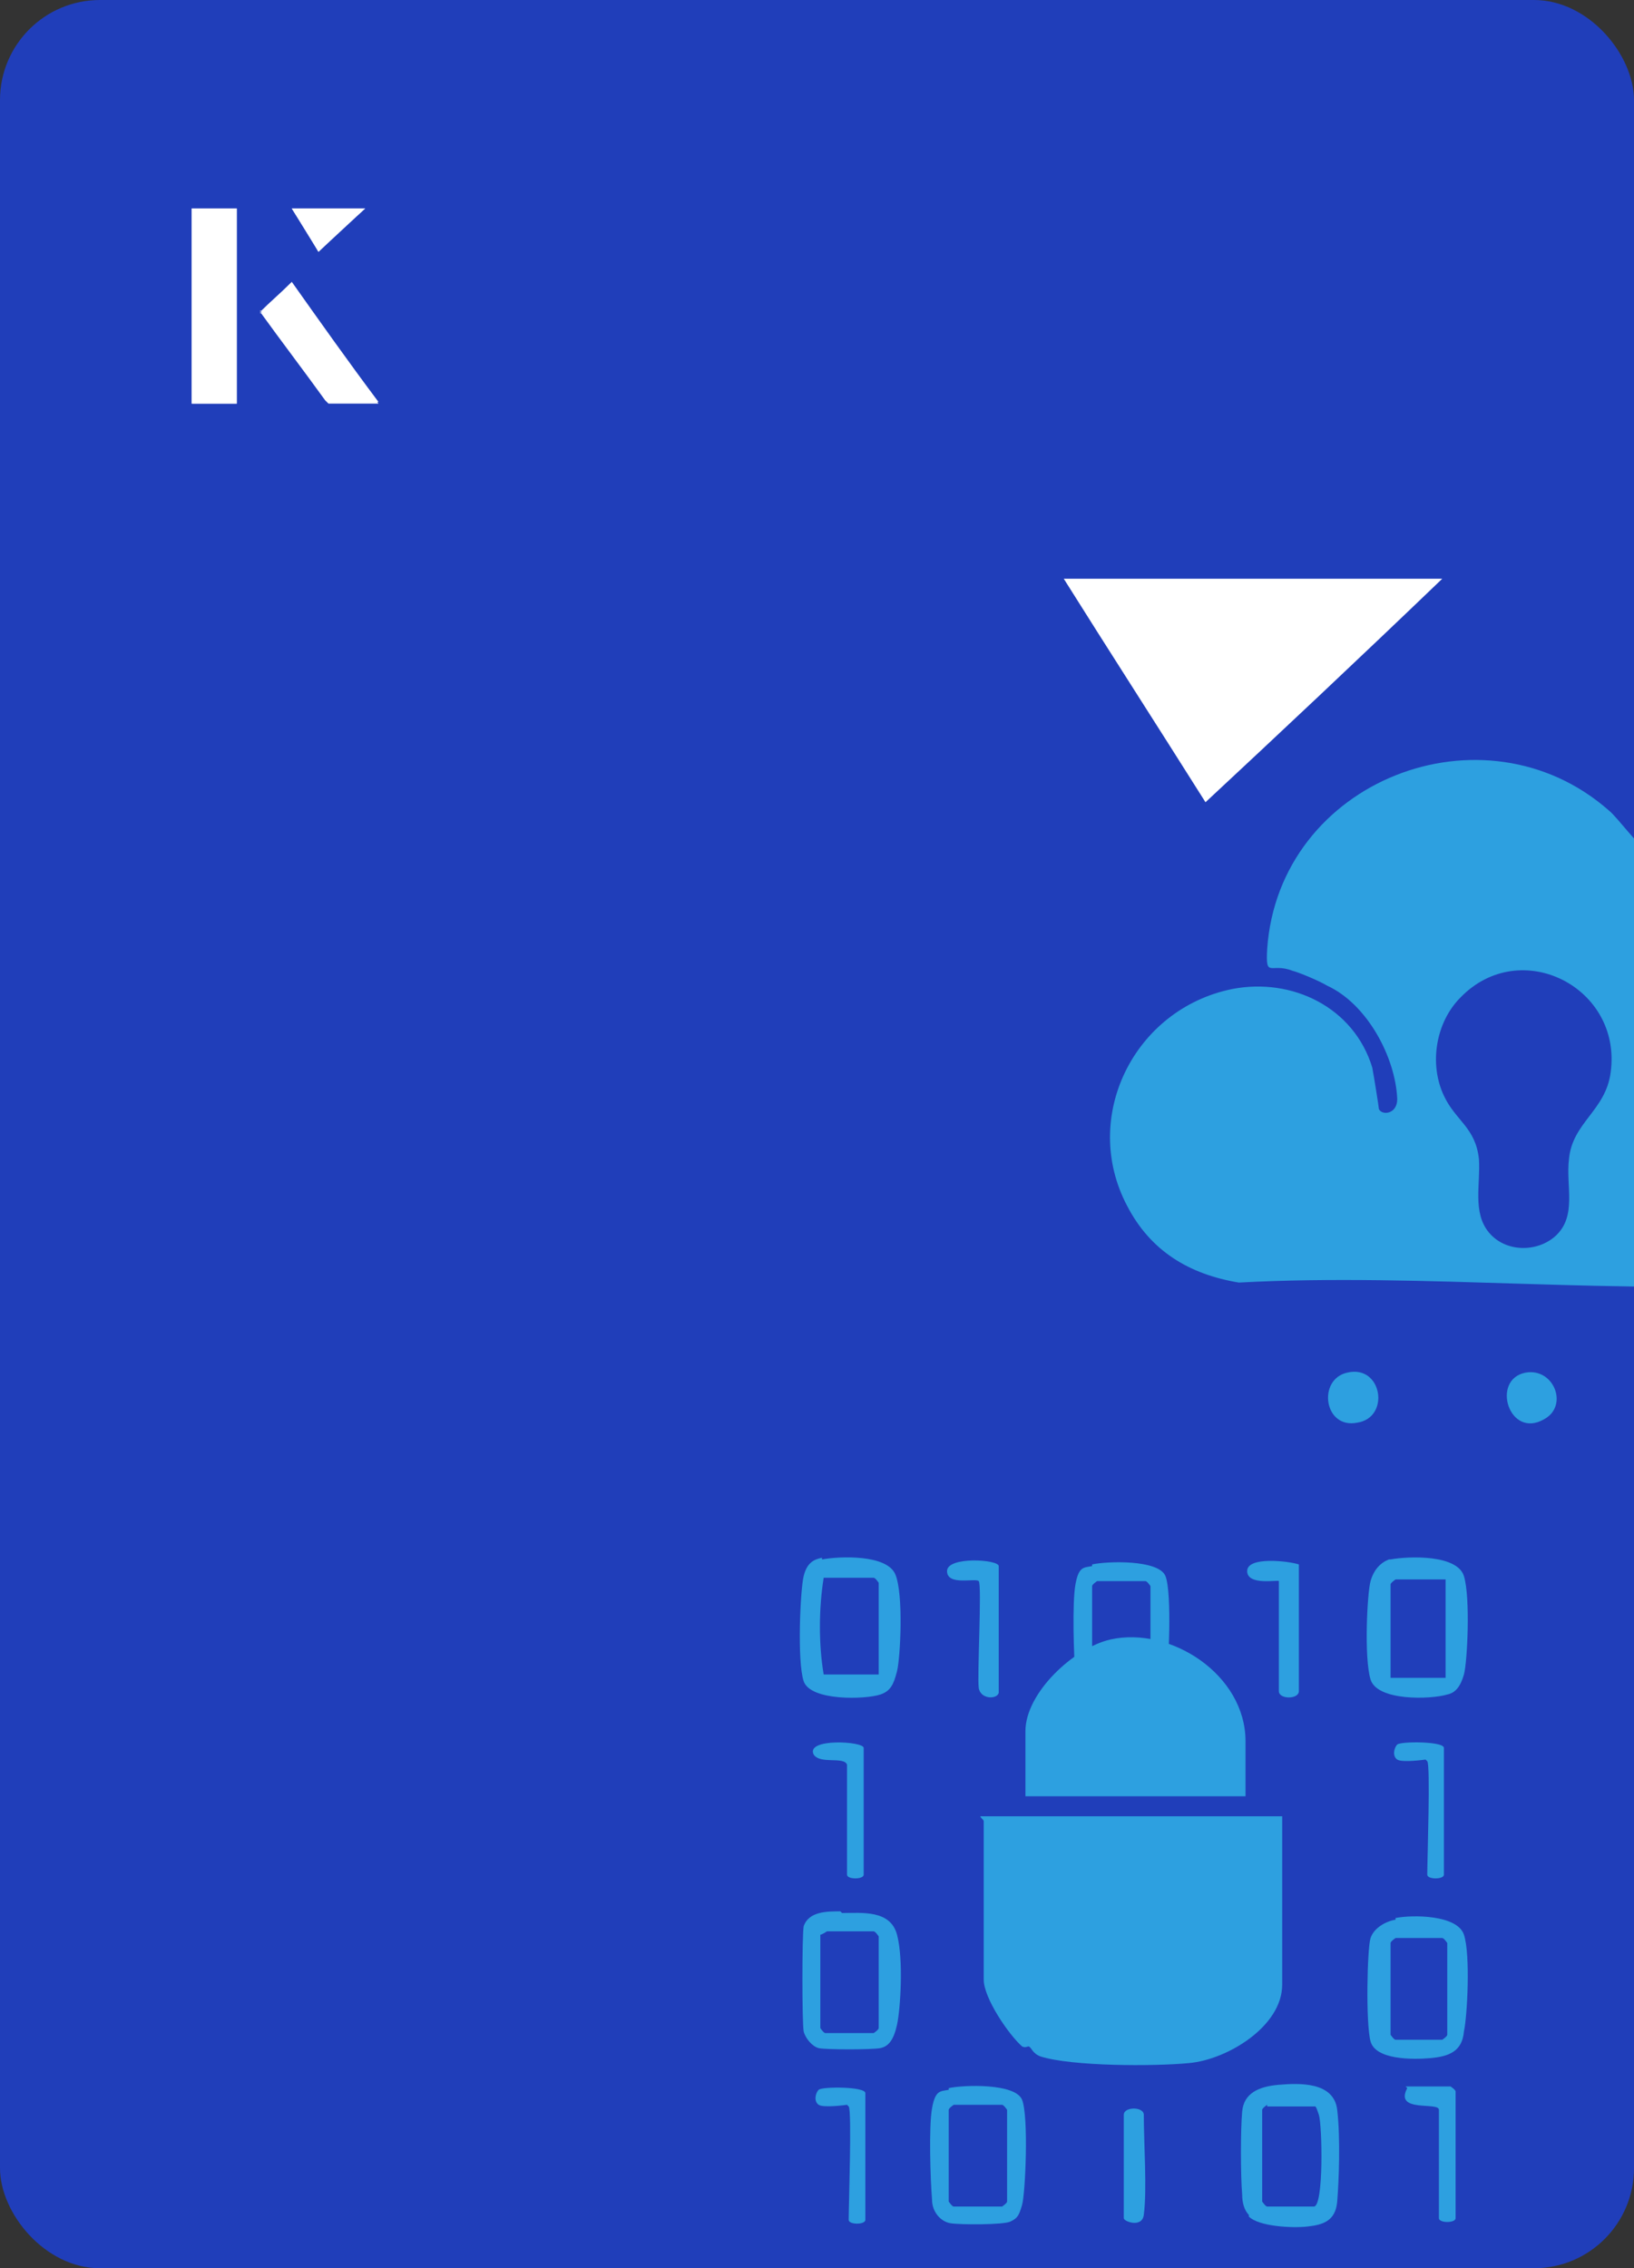 <?xml version="1.0" encoding="UTF-8"?>
<svg id="Layer_1" data-name="Layer 1" xmlns="http://www.w3.org/2000/svg" viewBox="0 0 98 136">
  <rect x="0" y="0" width="98" height="136" fill="#333333" stroke="none"/>
  <defs>
    <style>
      .cls-1 {
        fill: #2da0e0;
      }

      .cls-2 {
        fill: #fff;
      }

      .cls-3 {
        fill: #203eba;
      }
    </style>
  </defs>
  <rect class="cls-3" x="0" y="0" width="98" height="136" rx="6" ry="6" transform="translate(98 136) rotate(-180)"/>
  <g>
    <path class="cls-2" d="M72.3,48.1c-2.9-4.6-5.8-9.1-8.5-13.4h22.7c-5,4.8-9.9,9.4-14.2,13.4Z"/>
    <g>
      <path class="cls-2" d="M14.2,12.5h-2.7v11.7h2.7v-11.7ZM15.6,18.7c1.3,1.8,2.6,3.5,3.9,5.3,0,0,.2.2.2.2,1,0,1.9,0,3,0-1.8-2.5-3.5-4.8-5.2-7.2-.7.6-1.3,1.2-1.9,1.8ZM19.1,15.1c.8-.8,1.8-1.7,2.8-2.6h-4.4c.5.8,1.1,1.7,1.6,2.6Z"/>
      <path class="cls-2" d="M14.2,12.5v11.7h-2.7v-11.7h2.7Z"/>
      <path class="cls-2" d="M15.6,18.7c.6-.6,1.2-1.1,1.9-1.8,1.7,2.4,3.4,4.8,5.2,7.2-1.1,0-2,0-3,0,0,0-.2,0-.2-.2-1.3-1.8-2.6-3.5-3.9-5.3Z"/>
      <polygon class="cls-2" points="19.1 15.1 17.5 12.5 21.9 12.5 19.1 15.1"/>
    </g>
  </g>
  <g>
    <path class="cls-1" d="M91.5,82.3c-2.1.4-1,4,1.1,2.8,1.5-.8.6-3.1-1.1-2.8Z"/>
    <path class="cls-1" d="M80.8,82.3c-1.8.4-1.4,3.4.6,3,2-.3,1.5-3.5-.6-3Z"/>
    <path class="cls-1" d="M111.7,59.3c-4-1.7-8.5.5-9.8,4.6-.2.7-.4,2.7-.5,2.9-.4.5-.9.2-1-.4-.1-.6.3-2.3.5-2.9.8-2.5,3.1-4.8,5.6-5.6.5-.2,2.1-.4,2.3-.6.5-.6-.2-3-.6-3.7-1.3-2.5-4-3.8-6.8-3.5-.7,0-2.5.9-2.7.8-.3,0-1.7-1.9-2.2-2.3-7.5-6.6-19.8-1.8-20.5,8.3-.1,1.8.2.8,1.5,1.3.4.1,1.6.6,2.1.9,2.4,1.1,4.1,4.3,4.2,6.8,0,.9-.9,1-1.1.6,0-.1-.3-2-.4-2.5-1.1-3.6-4.8-5.4-8.4-4.7-5.9,1.2-9.1,7.7-6.3,13,1.4,2.7,3.7,4.1,6.7,4.6,11.1-.6,23,.8,34.1,0,10.2-.7,12.4-13.8,3.6-17.7ZM96.6,64.3c-.3,2.3-2.3,3-2.5,5.2-.2,1.6.5,3.4-.8,4.6-1.1,1-3,1-4-.2-1-1.2-.5-2.9-.6-4.4-.2-1.9-1.4-2.3-2.1-3.8-.9-1.9-.5-4.4,1-5.9,3.6-3.7,9.7-.6,9,4.5Z"/>
    <g>
      <path class="cls-1" d="M74.7,104.4c0-4-4.5-6.9-8.1-6.1-2.2.5-5.1,3.2-5.1,5.5v3.9h13.2v-3.4Z"/>
      <path class="cls-1" d="M59,109.2v9.5c0,1.1,1.5,3.3,2.3,4,.2.1.3,0,.4,0,.2.1.2.4.7.6,1.9.6,6.8.6,8.9.4,2.3-.2,5.6-2.2,5.6-4.7v-10.1h-18.1c0,.1.2.2.2.3Z"/>
    </g>
    <path class="cls-1" d="M83.7,115c1-.2,3.7-.2,4.1,1s.2,4.9,0,5.8c-.1,1.2-.9,1.5-2,1.6s-3.3.1-3.6-1-.2-5.6,0-6.2.9-1,1.5-1.1ZM83.7,116.2c0,0-.3.2-.3.3v5.5s.2.3.3.3h2.8s.3-.2.3-.3v-5.5s-.2-.3-.3-.3h-2.8Z"/>
    <path class="cls-1" d="M83.4,93.5c1.1-.2,4-.3,4.4,1s.2,5.2,0,5.9-.5,1.1-1,1.2c-1,.3-4.2.4-4.6-.9s-.2-5.2,0-5.9.6-1.1,1.1-1.3ZM86.7,94.7h-3s-.3.2-.3.3v5.6h3.3v-5.8Z"/>
    <path class="cls-1" d="M49.3,93.5c1.1-.2,3.9-.3,4.4.9s.3,5,.1,5.8-.4,1.2-1,1.4c-.9.3-4.2.4-4.6-.8s-.2-5.5,0-6.3.6-1,1.1-1.1ZM52.7,100.5v-5.6s-.2-.3-.3-.3h-3c-.3,1.9-.3,4,0,5.8h3.3Z"/>
    <path class="cls-1" d="M74.9,132.8c-.3-.3-.4-.8-.4-1.2-.1-1.2-.1-3.9,0-5s1-1.5,2.2-1.6,3.3-.2,3.5,1.5.1,4.3,0,5.5-.9,1.4-1.8,1.5-2.9,0-3.5-.6ZM76,126.2c0,0-.3.2-.3.3v5.5s.2.3.3.3h2.8c.6,0,.5-4.9.3-5.5s-.2-.5-.3-.5h-2.8Z"/>
    <path class="cls-1" d="M50.5,114.7c1.2,0,2.9-.2,3.3,1.3s.2,4.5,0,5.4-.5,1.3-1,1.4-3.3.1-3.7,0-.8-.6-.9-1c-.1-.6-.1-5.7,0-6.3.3-.9,1.4-.9,2.2-.9ZM49.2,116v5.6s.2.3.3.3h2.9s.3-.2.3-.3v-5.5s-.2-.3-.3-.3h-2.8c0,0-.3.2-.4.2Z"/>
    <path class="cls-1" d="M56.9,125.2c.9-.2,4-.3,4.4.7s.2,5.6,0,6.3-.3.8-.7,1-3,.2-3.6.1-1.1-.7-1.1-1.4c-.1-1.2-.2-4.4,0-5.5s.5-1,1-1.1ZM57.2,126.2c0,0-.3.2-.3.3v5.5s.2.3.3.3h2.9s.3-.2.3-.3v-5.5s-.2-.3-.3-.3h-2.9Z"/>
    <path class="cls-1" d="M65.5,93.8c.9-.2,4-.3,4.4.7s.2,5.6,0,6.3-.3.8-.7,1-3,.2-3.6.1-1.1-.7-1.1-1.4c-.1-1.2-.2-4.4,0-5.5s.5-1,1-1.1ZM65.8,94.8c0,0-.3.2-.3.3v5.5s.2.3.3.3h2.9s.3-.2.3-.3v-5.5s-.2-.3-.3-.3h-2.9Z"/>
    <path class="cls-1" d="M59.9,101.5c-.1.4-1.1.4-1.2-.3s.2-6.2,0-6.4-1.9.3-1.9-.6,3.1-.7,3.1-.3v7.7Z"/>
    <path class="cls-1" d="M77.9,93.7v7.7c0,.5-1.2.5-1.2,0v-6.6c0-.1-1.9.3-1.9-.6s2.5-.6,3.1-.4Z"/>
    <path class="cls-1" d="M84.3,125.1h2.7s.3.2.3.3v7.6c0,.3-1,.3-1,0v-6.5c0-.5-2.7.2-1.9-1.3Z"/>
    <path class="cls-1" d="M50.8,105.8c-.2-.5-1.6,0-2-.6-.5-1,3-.8,3-.4v7.6c0,.3-1,.3-1,0v-6.5Z"/>
    <path class="cls-1" d="M50.8,126.2c0,0-1.4.2-1.7,0s-.2-.7,0-.9,2.8-.2,2.8.2v7.6c0,.3-1,.3-1,0,0-.9.2-6.6,0-6.8Z"/>
    <path class="cls-1" d="M85.5,105.5c0,0-1.4.2-1.7,0s-.2-.7,0-.9,2.8-.2,2.8.2v7.6c0,.3-1,.3-1,0,0-.9.2-6.6,0-6.8Z"/>
    <path class="cls-1" d="M68.6,132.8c-.1.8-1.2.4-1.2.2v-6.2c0-.5,1.2-.5,1.2,0,0,1.7.2,4.5,0,6Z"/>
  </g>
</svg>